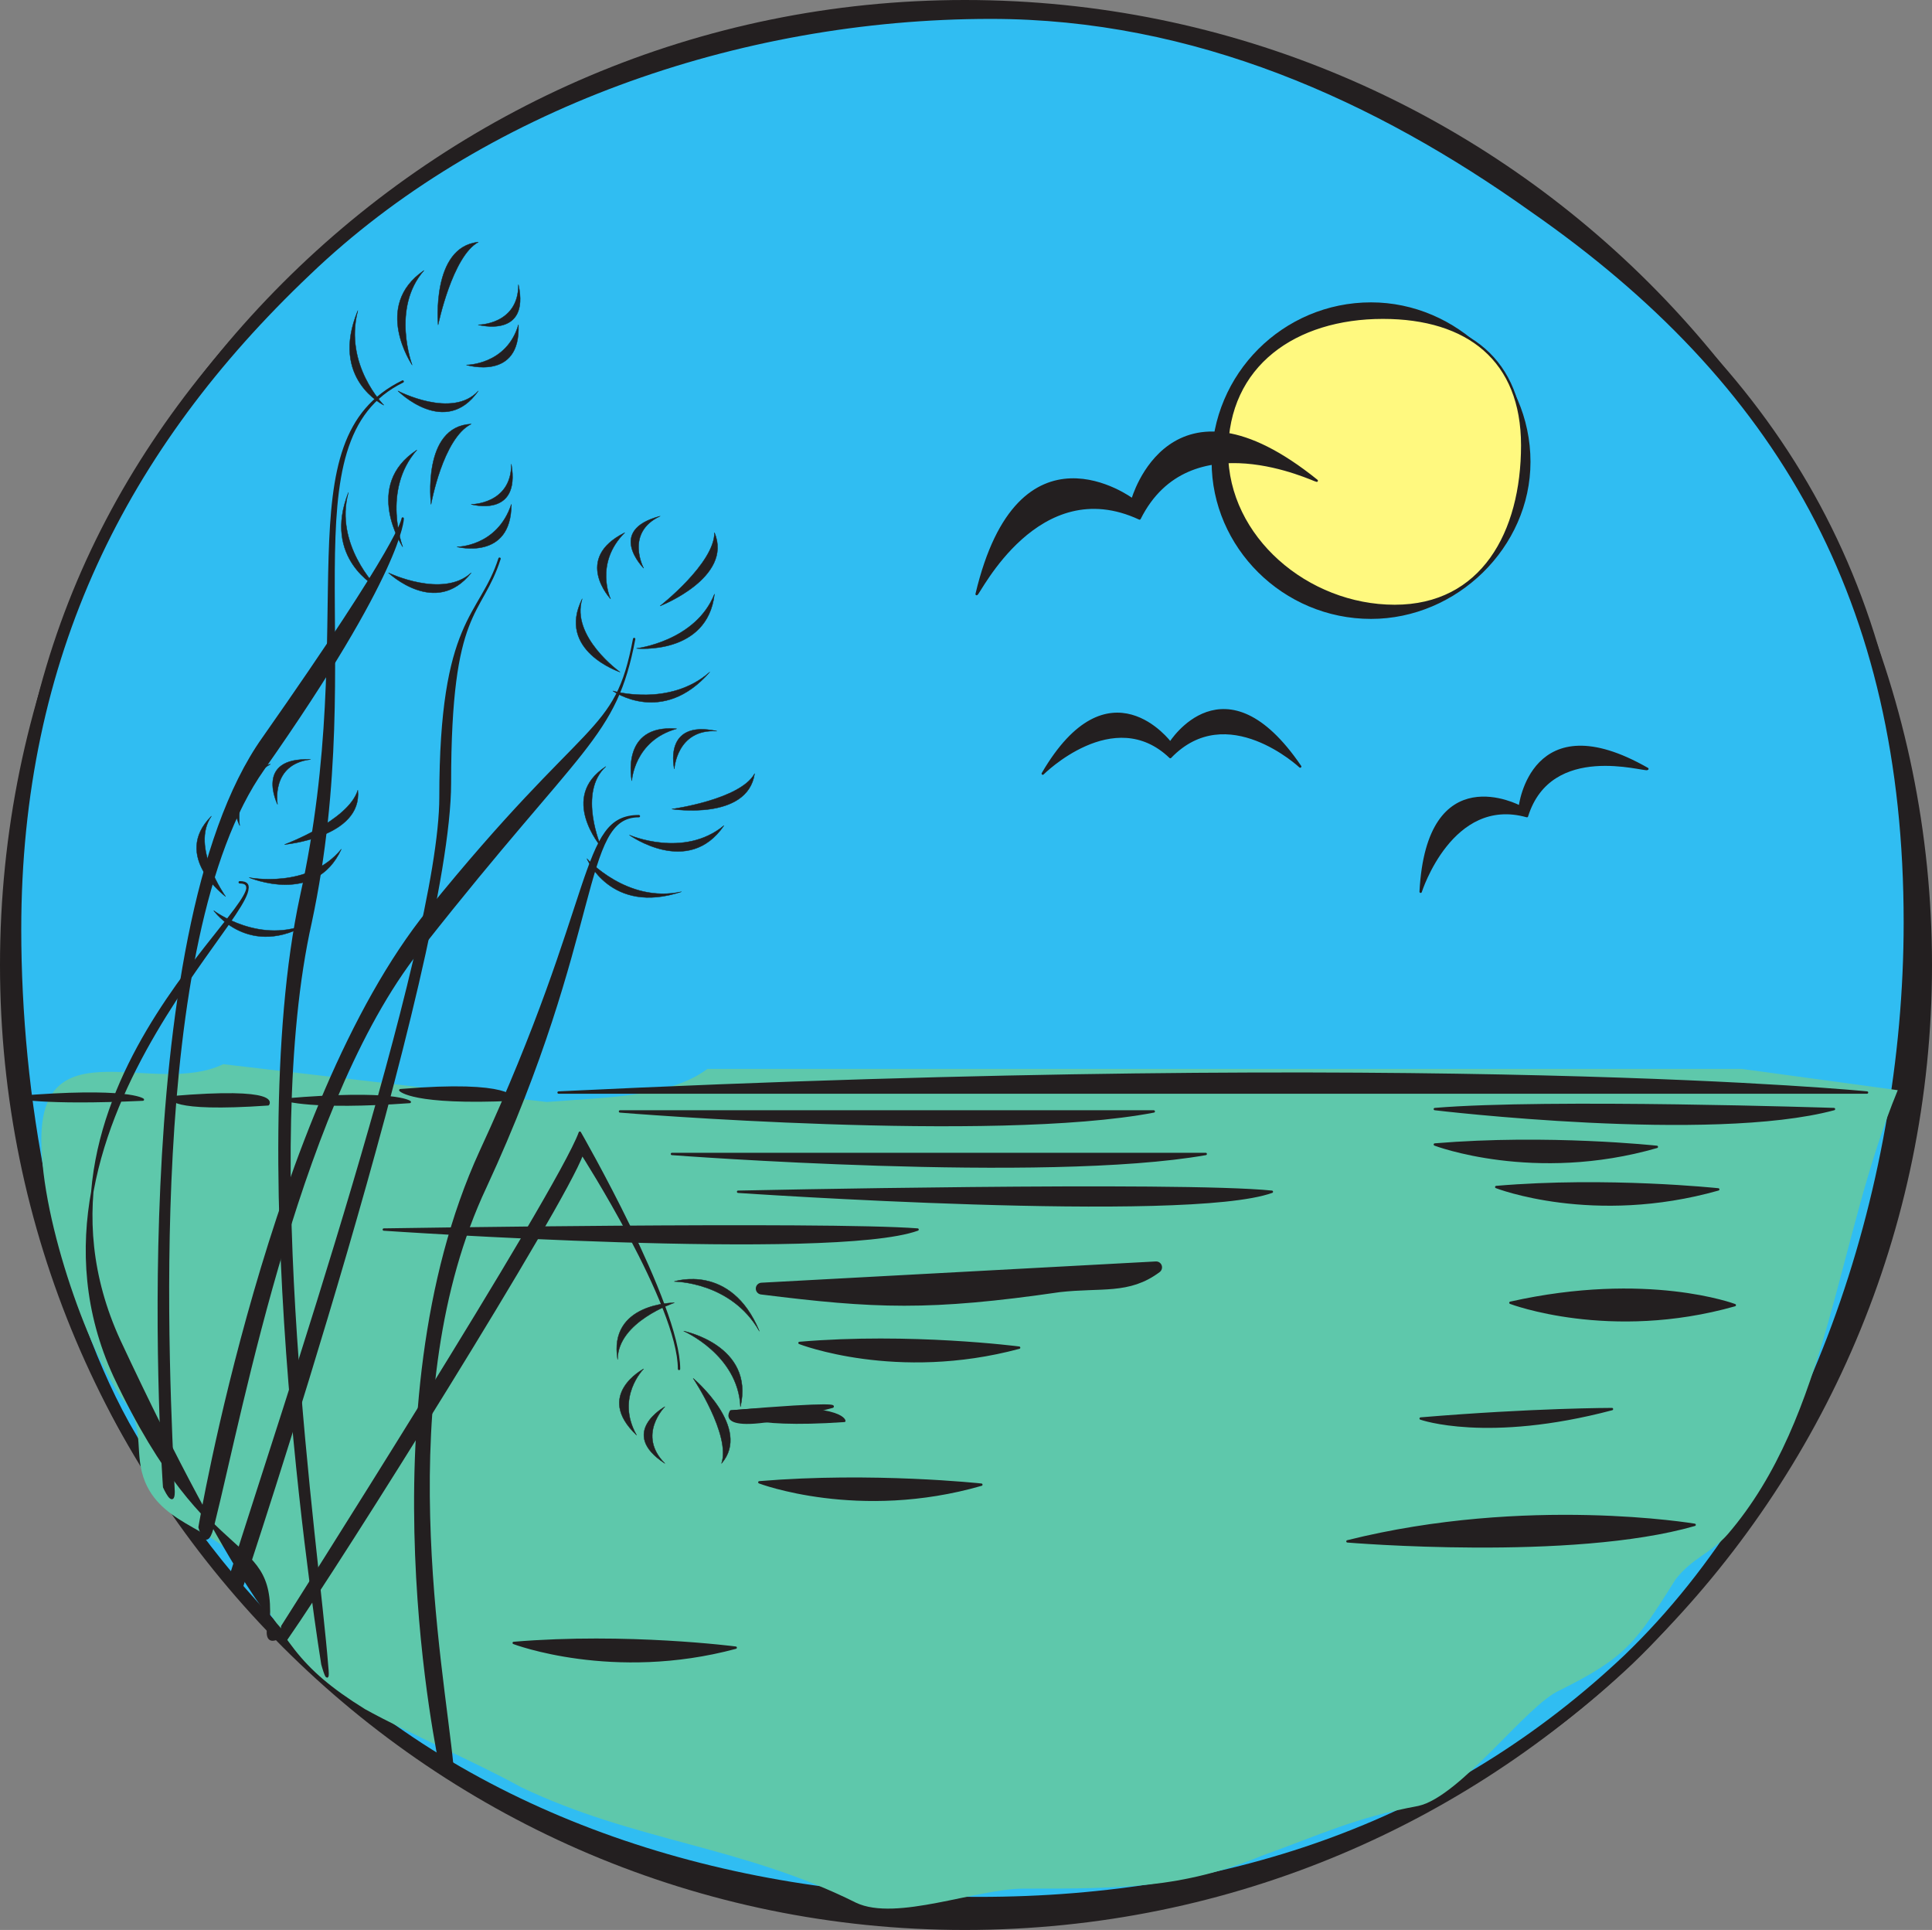 <svg xmlns="http://www.w3.org/2000/svg" width="613.5" height="612.75"><rect width="100%" height="100%" fill="#808080" stroke="none"/><path fill="#231f20" fill-rule="evenodd" d="M1.875 306.375c0-168 136.5-304.5 304.5-304.5 168.75 0 305.25 136.5 305.25 304.5s-136.5 304.5-305.25 304.5c-168 0-304.5-136.5-304.5-304.5"/><path fill="none" stroke="#231f20" stroke-linecap="round" stroke-linejoin="round" stroke-miterlimit="10" stroke-width="3.75" d="M1.875 306.375c0-168 136.5-304.5 304.5-304.5 168.75 0 305.25 136.5 305.25 304.5s-136.5 304.5-305.25 304.5c-168 0-304.5-136.5-304.5-304.5zm0 0"/><path fill="#30bdf2" fill-rule="evenodd" d="M4.875 295.125c0-87 33.75-153.75 92.25-209.25 54.75-52.5 136.5-81.75 217.5-81.75 65.25 0 123 26.25 172.5 61.5 78.75 54.75 119.25 124.5 119.25 227.25 0 86.25-31.5 178.5-89.25 234-54.75 51.75-124.5 77.25-206.25 77.25-81 0-159-25.5-213.75-77.25-23.25-21.75-42-46.5-57.75-74.25-24-43.5-34.5-105-34.5-157.5"/><path fill="none" stroke="#231f20" stroke-linecap="round" stroke-linejoin="round" stroke-miterlimit="10" stroke-width="3.75" d="M4.875 295.125c0-87 33.75-153.75 92.25-209.25 54.75-52.5 136.5-81.75 217.5-81.75 65.25 0 123 26.25 172.5 61.5 78.75 54.75 119.25 124.5 119.25 227.25 0 86.25-31.5 178.5-89.25 234-54.75 51.75-124.5 77.25-206.25 77.25-81 0-159-25.5-213.75-77.25-23.25-21.75-42-46.5-57.75-74.25-24-43.5-34.5-105-34.5-157.5zm0 0"/><path fill="#5ec8ab" fill-rule="evenodd" d="m602.625 346.125-49.5-6.75h-328.5c-12 9-32.25 9-51 10.5l-102.75-12c-21.75 10.5-57.75-12-57.75 24 0 26.25 15.75 69.75 27 84 6 8.25 2.25 15.75 6 24.75 6 14.25 24 15 30.75 27 14.25 23.25 17.25 31.5 39 45 13.5 7.5 36 17.25 49.5 24.75 36 17.25 70.5 18.75 106.5 36.75 12.75 6 38.25-4.5 53.25-4.5 30.75 0 50.25 0 75.75-10.5 18.75-6.75 29.25-12 49.5-15.75 13.5-3 34.5-32.25 45-36.75 21-10.5 24-15 36.75-35.25 5.25-6.75 11.25-8.25 16.5-14.25 32.25-37.5 34.5-93.75 54-141"/><path fill="#231f20" fill-rule="evenodd" d="M482.625 256.125s-29.25-15.75-31.5 27c0 0 9.75-30.75 33.75-24 7.5-24 37.5-14.25 38.25-15-36.75-21-40.5 12-40.5 12"/><path fill="none" stroke="#231f20" stroke-linecap="round" stroke-linejoin="round" stroke-miterlimit="10" stroke-width=".75" d="M482.625 256.125s-29.25-15.75-31.5 27c0 0 9.75-30.75 33.75-24 7.5-24 37.5-14.25 38.25-15-36.75-21-40.5 12-40.5 12zm0 0"/><path fill="#231f20" fill-rule="evenodd" d="M371.625 235.875s-19.5-26.25-40.5 9.75c0 0 22.5-22.5 40.5-5.25 18-18.75 41.25 3 41.25 3-24-35.25-41.25-7.5-41.25-7.5"/><path fill="none" stroke="#231f20" stroke-linecap="round" stroke-linejoin="round" stroke-miterlimit="10" stroke-width=".75" d="M371.625 235.875s-19.5-26.25-40.5 9.75c0 0 22.5-22.5 40.5-5.25 18-18.75 41.25 3 41.25 3-24-35.25-41.25-7.5-41.25-7.5zm0 0"/><path fill="#231f20" fill-rule="evenodd" d="M385.125 146.625c0-27.75 22.5-50.25 50.25-50.25 27 0 50.25 22.5 50.25 50.25 0 27-23.25 49.5-50.25 49.5-27.75 0-50.25-22.5-50.25-49.5"/><path fill="none" stroke="#231f20" stroke-linecap="round" stroke-linejoin="round" stroke-miterlimit="10" stroke-width=".75" d="M385.125 146.625c0-27.75 22.5-50.25 50.25-50.25 27 0 50.25 22.5 50.25 50.25 0 27-23.25 49.5-50.25 49.5-27.75 0-50.25-22.5-50.25-49.5zm0 0"/><path fill="#fff97f" fill-rule="evenodd" d="M389.625 143.625c0-27.75 21.75-42.75 49.5-42.75 27 0 44.25 13.5 44.25 40.5 0 27.75-12.75 51-40.5 51s-53.25-21.75-53.25-48.75"/><path fill="none" stroke="#231f20" stroke-linecap="round" stroke-linejoin="round" stroke-miterlimit="10" stroke-width=".75" d="M389.625 143.625c0-27.75 21.75-42.75 49.5-42.75 27 0 44.25 13.5 44.25 40.5 0 27.75-12.75 51-40.5 51s-53.25-21.75-53.25-48.75zm0 0"/><path fill="#231f20" fill-rule="evenodd" d="M177.375 346.875c279.75-13.5 415.5 0 415.5 0h-415.5"/><path fill="none" stroke="#231f20" stroke-linecap="round" stroke-linejoin="round" stroke-miterlimit="10" stroke-width=".75" d="M177.375 346.875c279.75-13.5 415.5 0 415.5 0zm0 0"/><path fill="#231f20" fill-rule="evenodd" d="M196.875 352.875s118.5 9.75 169.5 0h-169.5"/><path fill="none" stroke="#231f20" stroke-linecap="round" stroke-linejoin="round" stroke-miterlimit="10" stroke-width=".75" d="M196.875 352.875s118.5 9.75 169.5 0zm0 0"/><path fill="#231f20" fill-rule="evenodd" d="M213.375 366.375s118.5 9 169.5 0h-169.5"/><path fill="none" stroke="#231f20" stroke-linecap="round" stroke-linejoin="round" stroke-miterlimit="10" stroke-width=".75" d="M213.375 366.375s118.5 9 169.5 0zm0 0"/><path fill="#231f20" fill-rule="evenodd" d="M234.375 378.375s142.5 9.75 169.5 0c-29.25-3-169.5 0-169.5 0"/><path fill="none" stroke="#231f20" stroke-linecap="round" stroke-linejoin="round" stroke-miterlimit="10" stroke-width=".75" d="M234.375 378.375s142.5 9.75 169.5 0c-29.25-3-169.5 0-169.5 0zm0 0"/><path fill="#231f20" fill-rule="evenodd" d="m241.875 409.125 125.25-6.75c-9 6.75-17.25 4.5-30.75 6-41.25 6-58.5 5.25-94.5.75"/><path fill="none" stroke="#231f20" stroke-linecap="round" stroke-linejoin="round" stroke-miterlimit="10" stroke-width="3.75" d="m241.875 409.125 125.25-6.75c-9 6.75-17.25 4.5-30.75 6-41.25 6-58.5 5.25-94.5.75zm0 0"/><path fill="#231f20" fill-rule="evenodd" d="M323.625 427.875c-39 10.5-69.75-1.5-69.75-1.5 35.25-3 69.75 1.5 69.75 1.5"/><path fill="none" stroke="#231f20" stroke-linecap="round" stroke-linejoin="round" stroke-miterlimit="10" stroke-width=".75" d="M323.625 427.875c-39 10.5-69.75-1.5-69.75-1.5 35.25-3 69.75 1.5 69.75 1.5zm0 0"/><path fill="#231f20" fill-rule="evenodd" d="M526.125 364.125c-39 11.25-70.5-.75-70.5-.75 36-3 70.5.75 70.5.75"/><path fill="none" stroke="#231f20" stroke-linecap="round" stroke-linejoin="round" stroke-miterlimit="10" stroke-width=".75" d="M526.125 364.125c-39 11.25-70.5-.75-70.5-.75 36-3 70.5.75 70.5.75zm0 0"/><path fill="#231f20" fill-rule="evenodd" d="M545.625 377.625c-39.75 11.25-70.5-.75-70.5-.75 35.25-3 70.5.75 70.5.75"/><path fill="none" stroke="#231f20" stroke-linecap="round" stroke-linejoin="round" stroke-miterlimit="10" stroke-width=".75" d="M545.625 377.625c-39.75 11.25-70.5-.75-70.5-.75 35.25-3 70.5.75 70.5.75zm0 0"/><path fill="#231f20" fill-rule="evenodd" d="M550.875 414.375c-39.75 11.25-71.25-.75-71.25-.75 43.5-9.75 71.25.75 71.25.75"/><path fill="none" stroke="#231f20" stroke-linecap="round" stroke-linejoin="round" stroke-miterlimit="10" stroke-width=".75" d="M550.875 414.375c-39.75 11.25-71.25-.75-71.25-.75 43.5-9.75 71.25.75 71.25.75zm0 0"/><path fill="#231f20" fill-rule="evenodd" d="M511.875 447.375c-39.75 10.5-60.75 3-60.75 3 36-3 60.75-3 60.75-3"/><path fill="none" stroke="#231f20" stroke-linecap="round" stroke-linejoin="round" stroke-miterlimit="10" stroke-width=".75" d="M511.875 447.375c-39.75 10.5-60.75 3-60.75 3 36-3 60.75-3 60.75-3zm0 0"/><path fill="#231f20" fill-rule="evenodd" d="M538.125 484.125c-39 11.25-110.25 5.25-110.25 5.25 57-14.25 110.25-5.25 110.25-5.25"/><path fill="none" stroke="#231f20" stroke-linecap="round" stroke-linejoin="round" stroke-miterlimit="10" stroke-width=".75" d="M538.125 484.125c-39 11.25-110.25 5.25-110.25 5.25 57-14.25 110.25-5.25 110.25-5.25zm0 0"/><path fill="#231f20" fill-rule="evenodd" d="M582.375 352.125c-39 10.5-126.75 0-126.75 0 36-3 126.75 0 126.75 0"/><path fill="none" stroke="#231f20" stroke-linecap="round" stroke-linejoin="round" stroke-miterlimit="10" stroke-width=".75" d="M582.375 352.125c-39 10.5-126.75 0-126.75 0 36-3 126.75 0 126.75 0zm0 0"/><path fill="#231f20" fill-rule="evenodd" d="M121.875 390.375s142.5 9.75 169.5 0c-29.25-2.25-169.5 0-169.5 0"/><path fill="none" stroke="#231f20" stroke-linecap="round" stroke-linejoin="round" stroke-miterlimit="10" stroke-width=".75" d="M121.875 390.375s142.5 9.75 169.5 0c-29.25-2.25-169.5 0-169.5 0zm0 0"/><path fill="#231f20" fill-rule="evenodd" d="M264.375 446.625c-39 10.5-32.25 1.5-32.25 1.5 35.25-3 32.25-1.5 32.25-1.5"/><path fill="none" stroke="#231f20" stroke-linecap="round" stroke-linejoin="round" stroke-miterlimit="10" stroke-width=".75" d="M264.375 446.625c-39 10.5-32.25 1.5-32.25 1.5 35.25-3 32.25-1.5 32.25-1.5zm0 0"/><path fill="#231f20" fill-rule="evenodd" d="M311.625 471.375c-39 11.25-70.5-.75-70.5-.75 36-3 70.5.75 70.5.75"/><path fill="none" stroke="#231f20" stroke-linecap="round" stroke-linejoin="round" stroke-miterlimit="10" stroke-width=".75" d="M311.625 471.375c-39 11.25-70.5-.75-70.5-.75 36-3 70.5.75 70.5.75zm0 0"/><path fill="#231f20" fill-rule="evenodd" d="M233.625 523.125c-39 10.5-70.5-1.5-70.5-1.5 36-3 70.5 1.5 70.5 1.5"/><path fill="none" stroke="#231f20" stroke-linecap="round" stroke-linejoin="round" stroke-miterlimit="10" stroke-width=".75" d="M233.625 523.125c-39 10.5-70.5-1.5-70.5-1.5 36-3 70.5 1.5 70.5 1.5zm0 0"/><path fill="#231f20" fill-rule="evenodd" d="M268.125 451.125c-32.25 2.25-36-3-36-3 35.25-3 36 3 36 3"/><path fill="none" stroke="#231f20" stroke-linecap="round" stroke-linejoin="round" stroke-miterlimit="10" stroke-width=".75" d="M268.125 451.125c-32.25 2.25-36-3-36-3 35.25-3 36 3 36 3zm0 0"/><path fill="#231f20" fill-rule="evenodd" d="M163.125 349.125c-32.25 1.5-36-3-36-3 36-3 36 3 36 3"/><path fill="none" stroke="#231f20" stroke-linecap="round" stroke-linejoin="round" stroke-miterlimit="10" stroke-width=".75" d="M163.125 349.125c-32.25 1.5-36-3-36-3 36-3 36 3 36 3zm0 0"/><path fill="#231f20" fill-rule="evenodd" d="M85.125 350.625c-32.25 2.25-30.75-2.25-30.75-2.25 35.25-3 30.75 2.25 30.75 2.25"/><path fill="none" stroke="#231f20" stroke-linecap="round" stroke-linejoin="round" stroke-miterlimit="10" stroke-width=".75" d="M85.125 350.625c-32.25 2.25-30.75-2.25-30.75-2.25 35.25-3 30.75 2.25 30.75 2.25zm0 0"/><path fill="#231f20" fill-rule="evenodd" d="M45.375 349.125c-32.25 1.5-40.5-.75-40.5-.75 36-3 40.5.75 40.5.75"/><path fill="none" stroke="#231f20" stroke-linecap="round" stroke-linejoin="round" stroke-miterlimit="10" stroke-width=".75" d="M45.375 349.125c-32.25 1.5-40.5-.75-40.5-.75 36-3 40.5.75 40.5.75zm0 0"/><path fill="#231f20" fill-rule="evenodd" d="M130.125 349.875c-31.5 2.25-39.75-.75-39.75-.75 35.25-3 39.75.75 39.75.75"/><path fill="none" stroke="#231f20" stroke-linecap="round" stroke-linejoin="round" stroke-miterlimit="10" stroke-width=".75" d="M130.125 349.875c-31.5 2.25-39.75-.75-39.75-.75 35.25-3 39.75.75 39.75.75zm0 0"/><path fill="#231f20" fill-rule="evenodd" d="M139.875 560.625s4.5 7.5 3.75 0c-3-31.5-20.25-118.5 10.5-183.75 37.5-81 30-117.75 48.75-117.75-18.75 0-12.75 25.5-50.25 106.5-37.5 81.75-12.75 195-12.75 195"/><path fill="none" stroke="#231f20" stroke-linecap="round" stroke-linejoin="round" stroke-miterlimit="10" stroke-width=".75" d="M139.875 560.625s4.5 7.5 3.75 0c-3-31.5-20.25-118.5 10.5-183.75 37.5-81 30-117.75 48.75-117.75-18.75 0-12.75 25.5-50.25 106.5-37.5 81.75-12.75 195-12.75 195zm0 0"/><path fill="#231f20" fill-rule="evenodd" d="M89.625 516.375s-.75 7.5 1.5 3.75c17.25-24.75 87.75-137.25 93.75-153.75 0 0 30.75 48 30.75 68.25 0-20.25-31.5-75-31.5-75-6.75 18.75-94.5 156.75-94.5 156.75"/><path fill="none" stroke="#231f20" stroke-linecap="round" stroke-linejoin="round" stroke-miterlimit="10" stroke-width=".75" d="M89.625 516.375s-.75 7.5 1.5 3.75c17.25-24.75 87.75-137.25 93.75-153.75 0 0 30.75 48 30.75 68.25 0-20.25-31.5-75-31.5-75-6.75 18.75-94.5 156.75-94.5 156.75zm0 0"/><path fill="#231f20" fill-rule="evenodd" d="M76.875 503.625s66-198 66-255c0-56.25 9.75-52.5 15.75-71.25-6 18.75-18.75 18.75-18.75 75.75 0 47.25-51.75 199.5-66 245.25-3 8.25 3 5.25 3 5.25"/><path fill="none" stroke="#231f20" stroke-linecap="round" stroke-linejoin="round" stroke-miterlimit="10" stroke-width=".75" d="M76.875 503.625s66-198 66-255c0-56.25 9.75-52.5 15.75-71.25-6 18.75-18.75 18.75-18.75 75.75 0 47.25-51.75 199.5-66 245.25-3 8.25 3 5.25 3 5.25zm0 0"/><path fill="#231f20" fill-rule="evenodd" d="M63.375 484.875s22.5-133.5 72.75-195.75c51-63 59.25-54.75 65.25-86.25-6 31.5-16.5 33-66.75 96.75-39 47.25-57.75 147.75-66.75 183.75-2.25 10.5-4.5 1.5-4.5 1.5"/><path fill="none" stroke="#231f20" stroke-linecap="round" stroke-linejoin="round" stroke-miterlimit="10" stroke-width=".75" d="M63.375 484.875s22.5-133.5 72.75-195.75c51-63 59.25-54.75 65.25-86.25-6 31.5-16.5 33-66.75 96.75-39 47.25-57.75 147.75-66.75 183.75-2.25 10.5-4.5 1.5-4.5 1.5zm0 0"/><path fill="#231f20" fill-rule="evenodd" d="M102.375 528.375s2.25 8.25 1.5.75c-3-38.25-21.75-162.75-5.25-236.25 18.75-87.75-9-153 29.25-171.75-38.25 18.75-12.75 75-32.25 163.5-18.75 87 6.75 243.75 6.75 243.75"/><path fill="none" stroke="#231f20" stroke-linecap="round" stroke-linejoin="round" stroke-miterlimit="10" stroke-width=".75" d="M102.375 528.375s2.25 8.25 1.5.75c-3-38.25-21.75-162.75-5.25-236.25 18.75-87.75-9-153 29.25-171.75-38.25 18.75-12.75 75-32.25 163.5-18.75 87 6.75 243.75 6.75 243.75zm0 0"/><path fill="#231f20" fill-rule="evenodd" d="M52.125 472.125s3 6.75 3 1.5c-1.5-33.75-9.75-175.5 28.5-229.5 44.25-63 44.25-79.5 44.25-79.5s0 6.75-44.25 69.75c-44.25 62.25-31.5 237.75-31.5 237.75"/><path fill="none" stroke="#231f20" stroke-linecap="round" stroke-linejoin="round" stroke-miterlimit="10" stroke-width=".75" d="M52.125 472.125s3 6.75 3 1.5c-1.5-33.75-9.75-175.5 28.5-229.5 44.25-63 44.25-79.5 44.25-79.5s0 6.75-44.25 69.75c-44.25 62.25-31.5 237.75-31.5 237.75zm0 0"/><path fill="#231f20" fill-rule="evenodd" d="M121.875 128.625s-12.75-12.75-8.25-30c-9 21.75 8.25 30 8.25 30"/><path fill="none" stroke="#231f20" stroke-linecap="round" stroke-linejoin="round" stroke-miterlimit="10" stroke-width=".12" d="M121.875 128.625s-12.75-12.75-8.25-30c-9 21.75 8.25 30 8.25 30zm0 0"/><path fill="#231f20" fill-rule="evenodd" d="M130.875 115.875s-6.75-18 3.75-30c-16.5 11.25-3.75 30-3.75 30"/><path fill="none" stroke="#231f20" stroke-linecap="round" stroke-linejoin="round" stroke-miterlimit="10" stroke-width=".12" d="M130.875 115.875s-6.75-18 3.75-30c-16.5 11.25-3.75 30-3.75 30zm0 0"/><path fill="#231f20" fill-rule="evenodd" d="M139.125 103.125s-2.25-24.75 12.75-26.25c-8.25 4.5-12.75 26.25-12.75 26.25"/><path fill="none" stroke="#231f20" stroke-linecap="round" stroke-linejoin="round" stroke-miterlimit="10" stroke-width=".12" d="M139.125 103.125s-2.25-24.75 12.75-26.25c-8.25 4.5-12.75 26.25-12.75 26.25zm0 0"/><path fill="#231f20" fill-rule="evenodd" d="M151.875 103.125s16.5 4.5 12.75-12.75c0 12.75-12.75 12.75-12.75 12.75"/><path fill="none" stroke="#231f20" stroke-linecap="round" stroke-linejoin="round" stroke-miterlimit="10" stroke-width=".12" d="M151.875 103.125s16.5 4.5 12.75-12.75c0 12.75-12.75 12.75-12.75 12.75zm0 0"/><path fill="#231f20" fill-rule="evenodd" d="M148.125 115.875s17.25 5.25 16.5-12.75c-3.75 12.75-16.5 12.75-16.5 12.75"/><path fill="none" stroke="#231f20" stroke-linecap="round" stroke-linejoin="round" stroke-miterlimit="10" stroke-width=".12" d="M148.125 115.875s17.25 5.25 16.5-12.75c-3.75 12.75-16.5 12.75-16.5 12.75zm0 0"/><path fill="#231f20" fill-rule="evenodd" d="M126.375 124.125s15 15 25.5 0c-8.25 9-25.5 0-25.5 0"/><path fill="none" stroke="#231f20" stroke-linecap="round" stroke-linejoin="round" stroke-miterlimit="10" stroke-width=".12" d="M126.375 124.125s15 15 25.5 0c-8.25 9-25.5 0-25.5 0zm0 0"/><path fill="#231f20" fill-rule="evenodd" d="M119.625 186.375s-13.5-13.5-9-30c-8.25 21 9 30 9 30"/><path fill="none" stroke="#231f20" stroke-linecap="round" stroke-linejoin="round" stroke-miterlimit="10" stroke-width=".12" d="M119.625 186.375s-13.5-13.5-9-30c-8.25 21 9 30 9 30zm0 0"/><path fill="#231f20" fill-rule="evenodd" d="M127.875 173.625s-6.75-18 4.5-30.75c-17.25 11.25-4.5 30.75-4.5 30.75"/><path fill="none" stroke="#231f20" stroke-linecap="round" stroke-linejoin="round" stroke-miterlimit="10" stroke-width=".12" d="M127.875 173.625s-6.75-18 4.5-30.75c-17.25 11.25-4.5 30.75-4.5 30.75zm0 0"/><path fill="#231f20" fill-rule="evenodd" d="M136.875 160.125s-3-24.75 12.75-25.5c-9 4.5-12.75 25.5-12.75 25.5"/><path fill="none" stroke="#231f20" stroke-linecap="round" stroke-linejoin="round" stroke-miterlimit="10" stroke-width=".12" d="M136.875 160.125s-3-24.75 12.75-25.5c-9 4.5-12.75 25.5-12.75 25.5zm0 0"/><path fill="#231f20" fill-rule="evenodd" d="M149.625 160.125s15.75 4.5 12.75-12.75c0 12.75-12.75 12.75-12.75 12.75"/><path fill="none" stroke="#231f20" stroke-linecap="round" stroke-linejoin="round" stroke-miterlimit="10" stroke-width=".12" d="M149.625 160.125s15.75 4.5 12.75-12.75c0 12.75-12.75 12.75-12.75 12.75zm0 0"/><path fill="#231f20" fill-rule="evenodd" d="M145.125 173.625s17.25 4.5 17.25-13.5c-4.5 13.5-17.25 13.5-17.25 13.5"/><path fill="none" stroke="#231f20" stroke-linecap="round" stroke-linejoin="round" stroke-miterlimit="10" stroke-width=".12" d="M145.125 173.625s17.25 4.5 17.25-13.5c-4.5 13.5-17.25 13.5-17.25 13.5zm0 0"/><path fill="#231f20" fill-rule="evenodd" d="M123.375 181.875s15 14.25 26.25 0c-9 8.25-26.25 0-26.25 0"/><path fill="none" stroke="#231f20" stroke-linecap="round" stroke-linejoin="round" stroke-miterlimit="10" stroke-width=".12" d="M123.375 181.875s15 14.25 26.25 0c-9 8.25-26.25 0-26.25 0zm0 0"/><path fill="#231f20" fill-rule="evenodd" d="M194.625 219.375s18 5.25 30.75-6c-15 17.25-30.75 6-30.75 6"/><path fill="none" stroke="#231f20" stroke-linecap="round" stroke-linejoin="round" stroke-miterlimit="10" stroke-width=".12" d="M194.625 219.375s18 5.25 30.75-6c-15 17.25-30.75 6-30.75 6zm0 0"/><path fill="#231f20" fill-rule="evenodd" d="M202.125 205.875s18.75-2.25 24.75-17.25c-2.25 19.5-24.75 17.25-24.75 17.25"/><path fill="none" stroke="#231f20" stroke-linecap="round" stroke-linejoin="round" stroke-miterlimit="10" stroke-width=".12" d="M202.125 205.875s18.75-2.25 24.75-17.25c-2.25 19.5-24.75 17.25-24.75 17.25zm0 0"/><path fill="#231f20" fill-rule="evenodd" d="M209.625 192.375s23.25-9 17.25-23.25c0 9.75-17.25 23.25-17.25 23.25"/><path fill="none" stroke="#231f20" stroke-linecap="round" stroke-linejoin="round" stroke-miterlimit="10" stroke-width=".12" d="M209.625 192.375s23.25-9 17.25-23.25c0 9.75-17.25 23.25-17.25 23.25zm0 0"/><path fill="#231f20" fill-rule="evenodd" d="M204.375 180.375s-12-12 5.25-16.5c-11.25 5.25-5.25 16.5-5.25 16.5"/><path fill="none" stroke="#231f20" stroke-linecap="round" stroke-linejoin="round" stroke-miterlimit="10" stroke-width=".12" d="M204.375 180.375s-12-12 5.25-16.5c-11.25 5.25-5.25 16.5-5.25 16.5zm0 0"/><path fill="#231f20" fill-rule="evenodd" d="M193.875 190.125s-12-12.75 4.5-21c-9.75 9.75-4.5 21-4.5 21"/><path fill="none" stroke="#231f20" stroke-linecap="round" stroke-linejoin="round" stroke-miterlimit="10" stroke-width=".12" d="M193.875 190.125s-12-12.75 4.5-21c-9.75 9.75-4.5 21-4.5 21zm0 0"/><path fill="#231f20" fill-rule="evenodd" d="M196.875 213.375s-20.25-6.75-12-23.25c-3.75 12 12 23.25 12 23.25"/><path fill="none" stroke="#231f20" stroke-linecap="round" stroke-linejoin="round" stroke-miterlimit="10" stroke-width=".12" d="M196.875 213.375s-20.25-6.75-12-23.25c-3.75 12 12 23.25 12 23.25zm0 0"/><path fill="#231f20" fill-rule="evenodd" d="M186.375 272.625s12.75 14.25 30 10.5c-22.5 7.5-30-10.5-30-10.5"/><path fill="none" stroke="#231f20" stroke-linecap="round" stroke-linejoin="round" stroke-miterlimit="10" stroke-width=".12" d="M186.375 272.625s12.75 14.25 30 10.5c-22.5 7.5-30-10.5-30-10.5zm0 0"/><path fill="#231f20" fill-rule="evenodd" d="M199.875 265.125s17.25 7.5 30-3c-11.25 16.5-30 3-30 3"/><path fill="none" stroke="#231f20" stroke-linecap="round" stroke-linejoin="round" stroke-miterlimit="10" stroke-width=".12" d="M199.875 265.125s17.25 7.5 30-3c-11.25 16.5-30 3-30 3zm0 0"/><path fill="#231f20" fill-rule="evenodd" d="M213.375 256.875s24 3.75 26.25-11.25c-4.5 8.25-26.25 11.25-26.25 11.25"/><path fill="none" stroke="#231f20" stroke-linecap="round" stroke-linejoin="round" stroke-miterlimit="10" stroke-width=".12" d="M213.375 256.875s24 3.75 26.25-11.25c-4.5 8.25-26.25 11.25-26.25 11.25zm0 0"/><path fill="#231f20" fill-rule="evenodd" d="M214.125 244.125s-3.75-15.75 13.5-12c-12.75-.75-13.5 12-13.5 12"/><path fill="none" stroke="#231f20" stroke-linecap="round" stroke-linejoin="round" stroke-miterlimit="10" stroke-width=".12" d="M214.125 244.125s-3.75-15.75 13.5-12c-12.75-.75-13.5 12-13.5 12zm0 0"/><path fill="#231f20" fill-rule="evenodd" d="M200.625 247.875s-3.75-18 14.25-16.5c-13.5 3.75-14.25 16.5-14.25 16.5"/><path fill="none" stroke="#231f20" stroke-linecap="round" stroke-linejoin="round" stroke-miterlimit="10" stroke-width=".12" d="M200.625 247.875s-3.75-18 14.25-16.5c-13.5 3.75-14.25 16.5-14.25 16.5zm0 0"/><path fill="#231f20" fill-rule="evenodd" d="M190.875 268.875s-13.5-15.75 1.5-25.5c-9 8.25-1.5 25.5-1.5 25.5"/><path fill="none" stroke="#231f20" stroke-linecap="round" stroke-linejoin="round" stroke-miterlimit="10" stroke-width=".12" d="M190.875 268.875s-13.5-15.75 1.5-25.5c-9 8.25-1.5 25.5-1.5 25.5zm0 0"/><path fill="#231f20" fill-rule="evenodd" d="M214.125 406.875s18 0 27 15.75c-9-21.75-27-15.75-27-15.75"/><path fill="none" stroke="#231f20" stroke-linecap="round" stroke-linejoin="round" stroke-miterlimit="10" stroke-width=".12" d="M214.125 406.875s18 0 27 15.75c-9-21.75-27-15.75-27-15.75zm0 0"/><path fill="#231f20" fill-rule="evenodd" d="M217.125 422.625s17.25 7.5 18 24c4.5-19.5-18-24-18-24"/><path fill="none" stroke="#231f20" stroke-linecap="round" stroke-linejoin="round" stroke-miterlimit="10" stroke-width=".12" d="M217.125 422.625s17.25 7.5 18 24c4.5-19.5-18-24-18-24zm0 0"/><path fill="#231f20" fill-rule="evenodd" d="M220.125 437.625s18.75 15.75 9 27c3-9-9-27-9-27"/><path fill="none" stroke="#231f20" stroke-linecap="round" stroke-linejoin="round" stroke-miterlimit="10" stroke-width=".12" d="M220.125 437.625s18.75 15.75 9 27c3-9-9-27-9-27zm0 0"/><path fill="#231f20" fill-rule="evenodd" d="M211.125 446.625s-15 8.25 0 18c-9-9 0-18 0-18"/><path fill="none" stroke="#231f20" stroke-linecap="round" stroke-linejoin="round" stroke-miterlimit="10" stroke-width=".12" d="M211.125 446.625s-15 8.25 0 18c-9-9 0-18 0-18zm0 0"/><path fill="#231f20" fill-rule="evenodd" d="M204.375 434.625s-15.75 8.25-2.25 21c-6.75-12 2.25-21 2.25-21"/><path fill="none" stroke="#231f20" stroke-linecap="round" stroke-linejoin="round" stroke-miterlimit="10" stroke-width=".12" d="M204.375 434.625s-15.75 8.25-2.25 21c-6.75-12 2.25-21 2.25-21zm0 0"/><path fill="#231f20" fill-rule="evenodd" d="M214.125 413.625s-21 0-18 18c0-12 18-18 18-18"/><path fill="none" stroke="#231f20" stroke-linecap="round" stroke-linejoin="round" stroke-miterlimit="10" stroke-width=".12" d="M214.125 413.625s-21 0-18 18c0-12 18-18 18-18zm0 0"/><path fill="#231f20" fill-rule="evenodd" d="M90.375 518.625s-6 5.25-5.25-1.5c3-32.25-18-15-48.75-80.25-37.5-81.75 58.5-156.75 39.75-156.75 18.75 0-75.75 63.75-38.25 145.5 38.25 81.75 52.5 93 52.5 93"/><path fill="none" stroke="#231f20" stroke-linecap="round" stroke-linejoin="round" stroke-miterlimit="10" stroke-width=".75" d="M90.375 518.625s-6 5.25-5.25-1.5c3-32.25-18-15-48.75-80.25-37.5-81.75 58.5-156.75 39.75-156.75 18.75 0-75.75 63.75-38.25 145.5 38.25 81.75 52.5 93 52.5 93zm0 0"/><path fill="#231f20" fill-rule="evenodd" d="M67.875 289.125s15 11.25 30.75 3.75c-19.5 12-30.75-3.75-30.75-3.75"/><path fill="none" stroke="#231f20" stroke-linecap="round" stroke-linejoin="round" stroke-miterlimit="10" stroke-width=".12" d="M67.875 289.125s15 11.25 30.75 3.75c-19.5 12-30.75-3.75-30.75-3.75zm0 0"/><path fill="#231f20" fill-rule="evenodd" d="M79.125 278.625s18.75 3.75 29.25-9c-8.25 18-29.25 9-29.25 9"/><path fill="none" stroke="#231f20" stroke-linecap="round" stroke-linejoin="round" stroke-miterlimit="10" stroke-width=".12" d="M79.125 278.625s18.75 3.75 29.25-9c-8.25 18-29.25 9-29.25 9zm0 0"/><path fill="#231f20" fill-rule="evenodd" d="M90.375 268.125s24.75-2.25 23.25-17.25c-3 9.75-23.25 17.25-23.25 17.25"/><path fill="none" stroke="#231f20" stroke-linecap="round" stroke-linejoin="round" stroke-miterlimit="10" stroke-width=".12" d="M90.375 268.125s24.75-2.25 23.25-17.25c-3 9.75-23.25 17.25-23.25 17.25zm0 0"/><path fill="#231f20" fill-rule="evenodd" d="M88.125 255.375s-7.5-15 10.5-14.25c-12.75 1.5-10.5 14.25-10.5 14.25"/><path fill="none" stroke="#231f20" stroke-linecap="round" stroke-linejoin="round" stroke-miterlimit="10" stroke-width=".12" d="M88.125 255.375s-7.5-15 10.5-14.25c-12.75 1.5-10.5 14.25-10.5 14.25zm0 0"/><path fill="#231f20" fill-rule="evenodd" d="M76.125 262.125s-8.25-16.5 9.75-19.5c-12 6.75-9.75 19.5-9.75 19.5"/><path fill="none" stroke="#231f20" stroke-linecap="round" stroke-linejoin="round" stroke-miterlimit="10" stroke-width=".12" d="M76.125 262.125s-8.25-16.5 9.75-19.5c-12 6.75-9.75 19.5-9.75 19.5zm0 0"/><path fill="#231f20" fill-rule="evenodd" d="M71.625 284.625s-17.25-12.75-4.5-25.5c-6.75 9.75 4.5 25.5 4.5 25.5"/><path fill="none" stroke="#231f20" stroke-linecap="round" stroke-linejoin="round" stroke-miterlimit="10" stroke-width=".12" d="M71.625 284.625s-17.25-12.75-4.5-25.5c-6.75 9.75 4.5 25.5 4.5 25.5zm0 0"/><path fill="#231f20" fill-rule="evenodd" d="M359.625 158.625s-36-27-49.5 30c.75 0 19.5-39 51.75-24 15.75-31.5 55.5-12 56.25-12-46.5-37.5-58.5 6-58.5 6"/><path fill="none" stroke="#231f20" stroke-linecap="round" stroke-linejoin="round" stroke-miterlimit="10" stroke-width=".75" d="M359.625 158.625s-36-27-49.5 30c.75 0 19.5-39 51.75-24 15.75-31.5 55.5-12 56.25-12-46.5-37.5-58.5 6-58.5 6zm0 0"/></svg>
